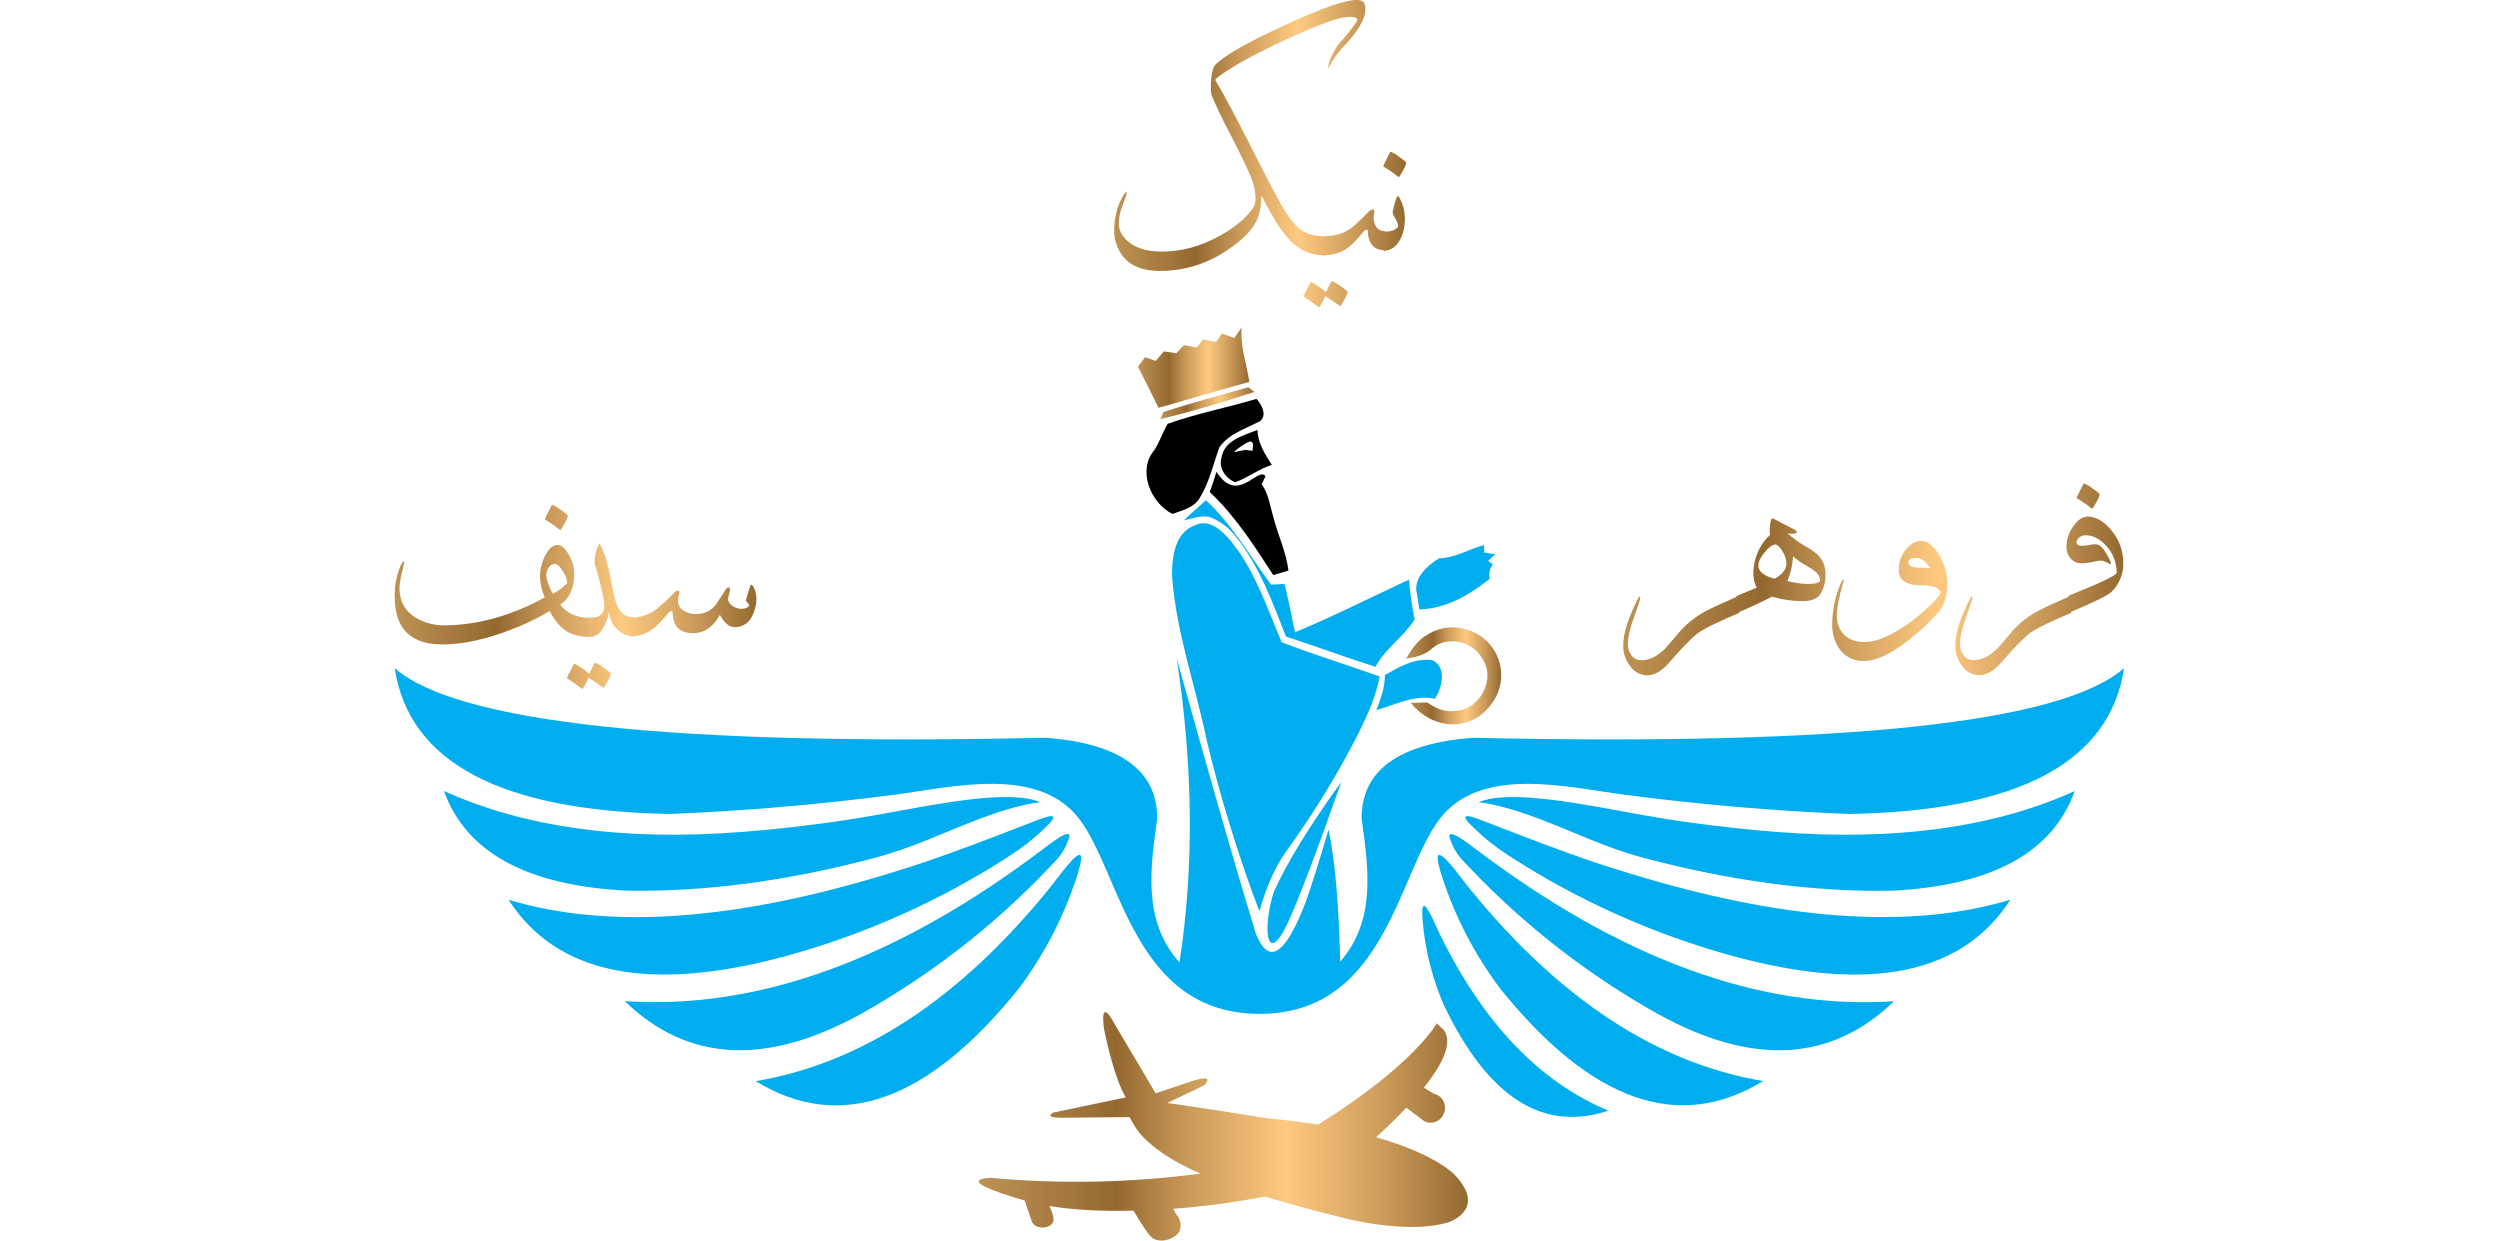 <svg width="133" height="66" viewBox="0 0 133 66" fill="none" xmlns="http://www.w3.org/2000/svg">
<g clip-path="url(#clip0_13140_143199)">
<path d="M60.54 19.509C60.916 20.233 61.277 20.965 61.633 21.698C63.246 21.241 64.852 20.763 66.466 20.315C66.325 19.351 65.96 18.401 66.06 17.416L65.659 17.982L65.008 17.744L64.694 18.191L64.006 18.05L63.676 18.485L62.986 18.365L62.581 18.796L61.912 18.694L61.489 19.201L60.914 19.003L60.54 19.509Z" fill="url(#paint0_linear_13140_143199)"/>
<path d="M66.729 20.848C66.647 20.787 66.489 20.664 66.407 20.602C64.9 21.034 63.377 21.431 61.891 21.923C61.851 22.015 61.775 22.206 61.738 22.295C63.421 21.889 65.088 21.392 66.733 20.848" fill="url(#paint1_linear_13140_143199)"/>
<path d="M67.002 22.428C67.44 22.131 67.131 21.518 66.843 21.221C65.276 21.686 63.663 22 62.123 22.545C61.852 22.994 61.7 23.508 61.408 23.948C60.497 25.024 61.207 26.756 62.372 27.34C62.895 27.151 63.501 27.018 63.818 26.505C64.335 25.677 64.54 24.704 64.87 23.8C65.375 23.072 66.258 22.811 67.002 22.422V22.428Z" fill="#000001"/>
<path d="M66.636 23.985C66.544 23.973 66.361 23.948 66.269 23.933L65.641 24.055C65.883 23.822 66.162 23.631 66.466 23.489C66.774 23.489 66.627 23.799 66.636 23.988V23.985ZM66.901 22.873C66.164 23.164 65.152 23.41 64.989 24.32C64.814 24.886 65.192 25.451 65.716 25.653C66.394 25.417 66.967 24.946 67.66 24.731C67.303 24.156 66.907 23.58 66.901 22.873Z" fill="#000001"/>
<path d="M67.323 25.336C66.918 24.778 65.86 26.891 64.716 25.099C64.609 25.463 64.486 25.821 64.356 26.176C65.72 27.448 66.73 29.039 67.737 30.593C68.009 30.519 68.279 30.438 68.548 30.352C68.417 29.343 67.965 28.414 67.721 27.432C67.55 26.867 67.484 26.249 67.12 25.765C67.172 25.657 67.272 25.442 67.323 25.34V25.336Z" fill="#000001"/>
<path d="M67.617 31.098C66.496 29.579 65.549 27.907 64.152 26.608C63.775 26.974 63.363 27.306 62.987 27.677C63.449 27.599 63.925 27.367 64.399 27.524C64.938 27.737 65.407 28.097 65.754 28.563C67.004 30.117 67.69 32.028 68.414 33.866C70.009 34.385 71.581 34.969 73.177 35.476C73.691 34.494 74.671 33.888 75.259 32.958C75.117 32.258 75.016 31.55 74.956 30.838C72.939 31.769 70.953 32.787 68.897 33.635C68.705 32.778 68.557 31.913 68.332 31.067L67.626 31.102L67.617 31.098Z" fill="#00AEEF"/>
<path d="M65.562 28.882C65.089 28.297 64.352 27.532 63.535 27.96C62.505 28.352 62.357 29.618 62.35 30.571C62.547 33.578 63.593 36.435 64.194 39.369C64.933 42.461 65.868 45.502 66.996 48.473C67.329 47.368 67.734 46.269 68.407 45.319C69.891 43.277 71.208 41.118 72.344 38.864C72.794 37.946 73.213 37.001 73.395 35.989C71.662 35.369 69.9 34.831 68.186 34.169C67.416 32.365 66.796 30.444 65.562 28.883V28.882Z" fill="#00AEEF"/>
<path d="M78.947 28.998C78.139 29.218 77.413 29.68 76.556 29.704C75.923 30.089 75.156 30.781 75.382 31.604C75.41 31.807 75.474 32.214 75.505 32.419C76.933 32.388 78.18 31.648 79.262 30.783C79.224 30.655 79.219 30.52 79.247 30.39C79.275 30.26 79.336 30.14 79.423 30.039L79.169 29.836L79.549 29.487L78.966 29.396C78.966 29.295 78.952 29.094 78.947 28.992V28.998Z" fill="#00AEEF"/>
<path d="M77.975 33.478C77.648 33.379 77.304 33.35 76.965 33.392C76.626 33.434 76.299 33.547 76.006 33.722C75.456 34.005 75.103 34.523 74.804 35.046C75.292 34.952 75.8 34.868 76.171 34.508C76.979 33.801 78.359 34.099 78.853 35.039C79.601 36.096 78.732 37.757 77.459 37.811C76.901 37.917 76.377 37.681 75.933 37.37L75.052 37.391C76.19 38.814 78.221 38.995 79.347 37.45C79.599 37.119 79.766 36.731 79.832 36.321C79.898 35.91 79.861 35.489 79.725 35.096C79.589 34.702 79.359 34.349 79.053 34.066C78.748 33.784 78.377 33.582 77.975 33.478Z" fill="url(#paint2_linear_13140_143199)"/>
<path d="M76.336 37.176C76.721 36.611 76.985 35.472 76.202 35.125C75.274 34.984 74.45 35.479 73.677 35.907C73.677 36.563 73.463 37.179 73.221 37.777C74.241 37.494 75.246 36.939 76.336 37.176Z" fill="#00AEEF"/>
<path fill-rule="evenodd" clip-rule="evenodd" d="M71.356 41.599C70.226 44.823 69.338 47.191 68.689 48.701C67.412 51.676 67.12 49.549 67.754 47.478C68.458 45.906 69.659 43.946 71.356 41.599Z" fill="#00AEEF"/>
<path fill-rule="evenodd" clip-rule="evenodd" d="M94.497 44.256C92.179 44.074 89.671 43.769 87.379 43.358C84.243 42.792 80.322 41.964 78.661 42.681C79.508 42.775 80.596 43.074 81.924 43.577C83.92 44.333 85.359 45.082 87.477 45.647C92.122 46.879 96.519 47.459 100.669 47.385C105.971 47.119 109.207 45.352 110.376 42.084C106.081 44.031 100.788 44.755 94.497 44.256ZM86.338 46.354C84.822 45.912 82.332 45.012 78.868 43.654C77.95 43.295 77.584 43.283 78.458 44.091C79.022 44.636 79.639 45.122 80.301 45.542C83.984 47.924 88.01 49.723 92.24 50.876C99.497 52.835 104.401 51.831 106.951 47.866C101.594 49.481 94.723 48.977 86.338 46.354ZM78.434 45.117C78.26 44.986 76.873 43.886 77.142 44.637C77.412 45.387 77.68 45.637 78.219 46.198C81.148 49.272 84.521 51.888 88.226 53.958C93.251 56.726 97.43 56.495 100.763 53.264C93.659 53.737 86.215 51.021 78.434 45.114V45.117ZM46.621 43.358C44.33 43.769 41.822 44.074 39.504 44.256C33.213 44.754 27.919 44.028 23.621 42.08C24.791 45.346 28.026 47.114 33.329 47.381C37.478 47.456 41.876 46.877 46.521 45.643C48.638 45.078 50.08 44.333 52.076 43.577C53.406 43.073 54.494 42.773 55.341 42.679C53.682 41.964 49.759 42.794 46.621 43.358ZM55.132 43.652C51.666 45.008 49.177 45.909 47.663 46.354C39.276 48.979 32.407 49.483 27.056 47.866C29.605 51.829 34.507 52.833 41.76 50.876C45.99 49.723 50.017 47.924 53.699 45.542C54.361 45.123 54.979 44.637 55.544 44.093C56.417 43.28 56.051 43.293 55.132 43.652ZM55.566 45.114C47.786 51.022 40.343 53.737 33.237 53.261C36.571 56.492 40.75 56.723 45.776 53.955C49.48 51.885 52.853 49.269 55.781 46.195C56.32 45.63 56.576 45.4 56.858 44.634C57.14 43.868 55.74 44.983 55.566 45.114ZM56.595 46.273C56.331 46.599 56.104 46.922 55.811 47.283C51.046 53.151 45.844 56.563 40.206 57.518C44.688 60.266 49.355 58.62 54.209 52.579C55.542 50.794 56.577 48.804 57.273 46.687C57.713 45.309 57.599 45.032 56.595 46.273ZM78.19 47.283C77.896 46.922 77.667 46.599 77.403 46.273C76.4 45.032 76.286 45.309 76.73 46.687C77.427 48.801 78.46 50.789 79.792 52.572C84.645 58.614 89.313 60.26 93.795 57.511C88.16 56.561 82.959 53.152 78.191 47.283H78.19Z" fill="#00AEEF"/>
<path fill-rule="evenodd" clip-rule="evenodd" d="M113 35.545C112.247 40.559 107.369 43.145 98.364 43.303C94.412 43.147 90.413 42.803 86.367 42.271C83.309 41.87 78.753 40.716 76.576 43.587C74.359 46.512 73.693 53.936 67.007 53.936C60.321 53.936 59.645 46.511 57.431 43.587C55.254 40.714 50.699 41.87 47.64 42.271C43.588 42.802 39.589 43.146 35.643 43.303C26.634 43.144 21.753 40.559 21 35.545C24.319 38.457 35.868 39.691 55.647 39.249C59.599 39.558 61.571 40.99 61.563 43.546C61.189 46.243 60.791 49.001 62.748 51.204C63.529 46.175 63.48 40.777 62.598 35.01C64.371 41.406 65.773 46.288 66.805 49.656C67.484 51.381 68.365 50.838 69.45 48.027C69.816 46.99 70.225 45.693 70.677 44.133C71.018 45.716 71.225 48.059 71.298 51.161C73.213 48.964 72.808 46.228 72.437 43.546C72.428 40.99 74.4 39.558 78.353 39.249C98.134 39.692 109.683 38.458 113 35.545Z" fill="#00AEEF"/>
<path fill-rule="evenodd" clip-rule="evenodd" d="M76.21 48.859C76.337 49.123 76.442 49.378 76.584 49.67C78.893 54.408 81.886 57.547 85.562 59.088C82.086 60.244 79.177 58.387 76.834 53.517C76.213 52.096 75.826 50.584 75.688 49.039C75.603 48.032 75.725 47.863 76.21 48.863V48.859Z" fill="#00AEEF"/>
<path d="M77.055 65.025C77.055 65.025 79.122 64.372 77.429 62.54C77.429 62.54 76.479 61.431 73.204 60.501C73.552 60.192 74.174 59.614 74.815 58.931L75.633 59.542C75.676 59.583 75.723 59.619 75.775 59.648C75.817 59.67 75.861 59.688 75.906 59.703C76.1 59.756 76.306 59.73 76.481 59.631C76.656 59.531 76.784 59.367 76.837 59.173C76.877 59.048 76.885 58.915 76.86 58.786C76.836 58.657 76.779 58.536 76.696 58.435C76.609 58.329 76.494 58.251 76.363 58.21L76.297 58.196L75.748 57.867C76.668 56.715 77.333 55.5 76.809 54.797L76.435 54.438C76.435 54.438 75.269 56.622 70.122 59.831C69.891 59.793 69.651 59.758 69.405 59.722C68.79 59.635 68.135 59.557 67.429 59.491L67.244 59.461C66.954 59.414 66.335 59.32 65.582 59.201C65.042 59.116 64.437 59.024 63.836 58.932C63.234 58.841 62.623 58.752 62.101 58.678L63.285 58.113L64.088 57.727C64.15 57.663 64.198 57.588 64.23 57.505C64.245 57.444 64.23 57.389 64.138 57.372C64.046 57.355 63.817 57.384 63.425 57.514L63.002 57.655L61.481 58.164L60.302 56.17L60.127 55.876L59.249 54.393C59.249 54.393 58.506 52.962 58.732 54.728C58.732 54.728 59.191 57.167 59.888 58.383L56.065 59.181C56.065 59.181 55.5 59.427 56.323 59.464L60.096 59.431C60.165 59.575 60.243 59.714 60.33 59.848V59.855C60.365 59.912 60.396 59.964 60.438 60.026C60.763 60.501 61.302 60.997 62.072 61.495C62.642 61.857 63.241 62.172 63.864 62.434C60.167 62.926 56.428 63.003 52.714 62.663C52.714 62.663 50.409 62.685 54.509 63.866C54.509 63.866 54.762 64.604 54.892 64.977C55.055 65.443 55.988 65.408 56.043 64.915C56.072 64.662 55.825 64.16 55.825 64.16C57.153 64.376 58.516 64.443 60.302 64.407C60.302 64.407 60.903 65.433 61.203 65.767C61.332 65.902 61.507 65.983 61.693 65.992C61.766 65.999 61.838 65.999 61.911 65.992C62.304 65.945 62.693 65.709 62.774 65.435C62.816 65.295 62.822 65.147 62.79 65.004C62.758 64.862 62.69 64.73 62.592 64.622L62.41 64.308C63.582 64.222 64.809 64.079 66.066 63.876C66.474 63.809 66.884 63.735 67.298 63.657C67.573 63.741 67.863 63.826 68.166 63.913C68.469 63.999 68.798 64.094 69.154 64.195C69.883 64.393 70.687 64.601 71.574 64.816C72.147 64.956 72.726 65.066 73.31 65.144C74.439 65.295 75.897 65.377 77.046 65.029" fill="url(#paint3_linear_13140_143199)"/>
<path d="M89.408 33.548C89.803 33.12 90.268 32.762 90.784 32.491C91.126 32.315 91.706 32.046 92.523 31.693V32.606C92.005 32.824 91.622 32.999 91.364 33.123C91 33.28 90.65 33.469 90.318 33.688C89.977 33.957 89.472 34.475 88.808 35.243C88.414 35.699 88.021 35.927 87.628 35.927C87.457 35.924 87.288 35.881 87.135 35.802C86.983 35.724 86.851 35.61 86.749 35.472C86.484 35.148 86.344 34.74 86.355 34.322C86.355 33.7 86.613 32.891 87.121 31.887C87.172 31.782 87.215 31.731 87.246 31.731C87.252 31.736 87.257 31.742 87.26 31.749C87.264 31.756 87.266 31.764 87.266 31.772C87.266 31.875 87.153 32.228 86.935 32.819C86.718 33.41 86.604 33.896 86.604 34.232C86.591 34.458 86.656 34.682 86.79 34.864C86.853 34.95 86.936 35.018 87.032 35.063C87.127 35.109 87.233 35.13 87.339 35.124C87.752 35.124 88.176 34.916 88.601 34.491C88.87 34.18 89.138 33.869 89.408 33.548ZM97.117 30.544C97.128 30.874 97.057 31.201 96.909 31.497C96.84 31.64 96.728 31.76 96.589 31.838C96.367 31.947 96.121 31.995 95.875 31.98C95.332 31.976 94.793 31.896 94.272 31.742C93.682 32.042 93.051 32.343 92.377 32.623V31.711C92.595 31.618 92.942 31.472 93.454 31.266C93.343 31.044 93.282 30.8 93.278 30.551C93.271 30.082 93.381 29.619 93.598 29.204C93.74 28.923 93.931 28.671 94.163 28.458C94.133 28.212 94.147 27.963 94.205 27.722C94.225 27.628 94.256 27.58 94.287 27.58C94.35 27.594 94.41 27.619 94.464 27.654L95.405 28.14C95.529 28.202 95.591 28.255 95.591 28.307C95.591 28.359 95.508 28.4 95.343 28.4C95.259 28.398 95.176 28.388 95.094 28.369C95.373 28.618 95.674 28.84 95.995 29.032C96.248 29.162 96.485 29.322 96.701 29.508C96.837 29.643 96.945 29.804 97.016 29.983C97.088 30.161 97.122 30.352 97.117 30.544ZM95.037 29.979C95.026 29.739 94.95 29.508 94.815 29.31C94.674 29.083 94.547 28.968 94.454 28.968C94.298 28.968 94.112 29.11 93.889 29.372C93.666 29.635 93.545 29.88 93.545 30.102C93.545 30.278 93.658 30.444 93.875 30.579C94.045 30.679 94.231 30.749 94.424 30.786C94.831 30.544 95.037 30.274 95.037 29.984V29.979ZM96.692 30.527C96.632 30.434 96.434 30.29 96.114 30.103C95.853 29.962 95.61 29.791 95.389 29.594C95.368 30.048 95.266 30.494 95.089 30.911C95.447 31.007 95.815 31.059 96.186 31.067C96.62 31.067 96.838 30.993 96.838 30.849C96.817 30.733 96.767 30.624 96.692 30.533V30.527ZM99.233 34.153C99.689 34.153 100.247 33.957 100.909 33.574C101.466 33.243 101.987 32.854 102.462 32.414C102.916 31.998 103.176 31.707 103.238 31.543C103.196 31.273 102.854 31.139 102.202 31.139C101.406 31.139 101.012 30.869 101.012 30.321C101.007 29.914 101.151 29.519 101.416 29.211C101.664 28.921 101.923 28.776 102.192 28.776C102.493 28.776 102.782 28.974 103.062 29.367C103.298 29.709 103.461 30.098 103.537 30.507C103.571 30.688 103.588 30.872 103.59 31.055C103.59 31.708 103.424 32.237 103.083 32.62C102.619 33.132 102.114 33.605 101.571 34.033C100.62 34.789 99.813 35.164 99.161 35.164C98.913 35.175 98.667 35.124 98.443 35.018C98.219 34.911 98.025 34.751 97.878 34.552C97.599 34.156 97.457 33.679 97.474 33.195C97.481 32.458 97.633 31.73 97.92 31.051C97.982 30.896 98.034 30.812 98.061 30.812C98.088 30.812 98.081 30.834 98.081 30.865C98.074 30.942 98.057 31.019 98.03 31.092C97.823 31.817 97.72 32.364 97.72 32.75C97.712 33.065 97.806 33.374 97.988 33.632C98.253 33.984 98.67 34.16 99.238 34.159L99.233 34.153ZM102.679 30.227C102.607 30.086 102.504 29.962 102.379 29.864C102.269 29.755 102.125 29.689 101.971 29.678C101.67 29.678 101.525 29.761 101.525 29.916C101.525 30.103 101.722 30.199 102.115 30.199C102.305 30.192 102.496 30.204 102.685 30.233L102.679 30.227ZM107.077 33.543C107.472 33.114 107.937 32.757 108.453 32.486C108.795 32.309 109.373 32.041 110.192 31.687V32.6C109.674 32.818 109.292 32.993 109.032 33.117C108.668 33.275 108.318 33.464 107.988 33.683C107.646 33.951 107.141 34.47 106.476 35.237C106.084 35.693 105.691 35.921 105.297 35.921C105.126 35.918 104.957 35.876 104.804 35.797C104.651 35.718 104.519 35.605 104.417 35.466C104.152 35.142 104.013 34.734 104.024 34.316C104.024 33.694 104.283 32.886 104.789 31.881C104.842 31.776 104.882 31.725 104.914 31.725C104.92 31.73 104.925 31.736 104.929 31.743C104.933 31.75 104.935 31.758 104.935 31.766C104.935 31.87 104.82 32.223 104.603 32.814C104.386 33.404 104.273 33.891 104.273 34.227C104.26 34.453 104.326 34.676 104.459 34.858C104.522 34.944 104.605 35.012 104.7 35.058C104.796 35.103 104.901 35.124 105.007 35.118C105.422 35.118 105.845 34.911 106.277 34.485C106.544 34.18 106.812 33.869 107.083 33.548L107.077 33.543ZM110.464 28.787C110.464 28.953 110.558 29.036 110.755 29.036C110.887 29.035 111.019 29.021 111.148 28.994C111.25 28.971 111.354 28.957 111.458 28.953C111.675 28.953 111.862 29.108 112.038 29.419C112.148 29.591 112.238 29.775 112.306 29.967C112.306 29.998 112.296 30.01 112.275 30.01C112.202 29.991 112.132 29.959 112.069 29.916C111.975 29.86 111.868 29.828 111.759 29.823C111.633 29.831 111.508 29.852 111.386 29.885C111.215 29.924 111.042 29.951 110.868 29.967H110.765C110.65 29.974 110.535 29.954 110.429 29.91C110.323 29.865 110.229 29.796 110.154 29.709C110.004 29.534 109.926 29.308 109.937 29.077C109.94 28.683 110.071 28.302 110.309 27.989C110.548 27.647 110.796 27.482 111.054 27.482C111.51 27.482 111.934 27.73 112.337 28.228C112.743 28.712 112.963 29.325 112.958 29.957C112.964 30.243 112.911 30.526 112.803 30.79C112.694 31.054 112.532 31.292 112.328 31.491C112.151 31.668 111.396 32.041 110.041 32.61V31.699L111.532 31.077C112.244 30.756 112.607 30.558 112.607 30.476C112.611 29.952 112.419 29.445 112.069 29.056C111.728 28.673 111.355 28.476 110.961 28.476C110.843 28.475 110.728 28.511 110.631 28.58C110.528 28.657 110.481 28.731 110.481 28.793L110.464 28.787ZM110.486 26.508C110.476 26.497 110.476 26.477 110.486 26.446L110.817 25.781C110.837 25.74 110.858 25.719 110.879 25.719C111.034 25.788 111.181 25.875 111.314 25.979C111.572 26.154 111.697 26.262 111.697 26.3C111.697 26.415 111.582 26.642 111.355 27.007C111.324 27.058 111.303 27.069 111.272 27.048C111.026 26.852 110.767 26.674 110.497 26.514L110.486 26.508Z" fill="url(#paint4_linear_13140_143199)"/>
<path d="M64.677 4.3C65.092 4.984 65.776 6.269 66.729 8.154C67.608 9.895 68.167 10.942 68.406 11.294C68.726 11.781 69.027 12.113 69.306 12.284C69.617 12.482 70.04 12.575 70.568 12.575V13.589C70.082 13.606 69.601 13.484 69.182 13.238C68.712 12.947 68.256 12.428 67.816 11.683C67.598 11.32 67.36 10.896 67.11 10.399C67.112 10.789 67.053 11.177 66.935 11.549C66.718 12.15 66.148 12.751 65.227 13.351C64.185 14.047 62.96 14.417 61.707 14.415C60.787 14.415 60.124 14.145 59.71 13.595C59.414 13.203 59.261 12.72 59.275 12.229C59.271 11.613 59.424 11.006 59.72 10.466C59.824 10.291 59.896 10.208 59.927 10.208C59.937 10.208 59.937 10.218 59.937 10.249C59.929 10.346 59.904 10.442 59.865 10.531C59.793 10.729 59.724 10.926 59.648 11.122C59.564 11.38 59.522 11.649 59.524 11.921C59.524 12.241 59.679 12.541 59.989 12.822C60.413 13.205 61.035 13.387 61.862 13.387C62.857 13.369 63.832 13.113 64.708 12.641C65.629 12.165 66.291 11.627 66.695 11.015C66.768 10.859 66.803 10.689 66.798 10.517C66.772 10.054 66.652 9.602 66.447 9.186C66.305 8.834 65.981 8.17 65.474 7.186C64.987 6.263 64.657 5.55 64.459 5.066C64.424 4.942 64.41 4.813 64.418 4.683C64.418 3.988 64.512 3.564 64.701 3.399C65.265 2.87 66.502 2.186 68.385 1.326C70.297 0.435 71.549 6.04333e-05 72.159 6.04333e-05C72.291 -0.015 72.425 0.022 72.531 0.103C72.613 0.214 72.65 0.351 72.636 0.488C72.636 0.892 72.397 1.389 71.921 1.979C71.745 2.186 71.559 2.394 71.372 2.59C71.153 2.843 70.958 3.118 70.792 3.409C70.73 3.55 70.689 3.626 70.668 3.626C70.665 3.529 70.675 3.431 70.699 3.337C70.759 3.149 70.839 2.969 70.938 2.798C71.016 2.637 71.111 2.484 71.22 2.342C71.573 1.963 71.897 1.558 72.19 1.131C72.202 1.112 72.209 1.091 72.211 1.068C72.211 0.955 72.055 0.893 71.755 0.893C71.279 0.893 70.161 1.296 68.391 2.116C66.622 2.935 65.391 3.628 64.698 4.178C64.688 4.184 64.68 4.192 64.673 4.202C64.667 4.212 64.662 4.223 64.66 4.234C64.658 4.246 64.659 4.258 64.662 4.269C64.665 4.281 64.67 4.291 64.677 4.3ZM70.54 15.545L70.798 15.017C70.819 14.975 70.84 14.955 70.86 14.955C71.02 15.021 71.17 15.108 71.306 15.213C71.564 15.39 71.689 15.496 71.689 15.524C71.689 15.639 71.574 15.876 71.347 16.239C71.316 16.28 71.295 16.292 71.264 16.27C71.037 16.105 70.788 15.928 70.509 15.752C70.43 15.939 70.335 16.12 70.226 16.292C70.205 16.343 70.174 16.354 70.143 16.333C69.891 16.136 69.629 15.952 69.357 15.783C69.347 15.773 69.347 15.752 69.357 15.721L69.693 15.065C69.714 15.024 69.734 15.003 69.755 15.003C69.883 15.061 70.005 15.134 70.116 15.22C70.269 15.313 70.411 15.422 70.54 15.545ZM73.695 13.317C73.096 13.317 72.785 12.965 72.764 12.271C72.765 12.264 72.764 12.257 72.761 12.251C72.759 12.244 72.755 12.238 72.751 12.233C72.746 12.228 72.74 12.224 72.734 12.222C72.727 12.219 72.72 12.218 72.713 12.219C72.68 12.222 72.649 12.231 72.62 12.247C72.591 12.264 72.566 12.286 72.547 12.312C72.347 12.565 72.129 12.804 71.896 13.027C71.525 13.369 71.043 13.563 70.54 13.574V12.558C71.001 12.564 71.454 12.427 71.834 12.165C71.989 12.072 72.319 11.761 72.847 11.232C72.893 11.182 72.956 11.152 73.024 11.149C73.036 11.147 73.049 11.148 73.061 11.152C73.074 11.156 73.085 11.163 73.094 11.172C73.103 11.181 73.11 11.192 73.114 11.204C73.118 11.216 73.119 11.229 73.117 11.242C73.113 11.29 73.106 11.337 73.096 11.383C73.086 11.439 73.079 11.494 73.076 11.55C73.07 11.725 73.113 11.897 73.2 12.048C73.252 12.13 73.325 12.196 73.411 12.239C73.497 12.283 73.594 12.302 73.69 12.295L73.695 13.317ZM73.602 8.862C73.593 8.851 73.593 8.831 73.602 8.8L73.927 8.135C73.947 8.092 73.968 8.072 73.989 8.072C74.145 8.142 74.292 8.231 74.425 8.338C74.683 8.515 74.808 8.621 74.808 8.659C74.808 8.773 74.693 9.001 74.466 9.365C74.435 9.416 74.414 9.428 74.383 9.406C74.134 9.206 73.871 9.024 73.597 8.86L73.602 8.862ZM74.741 11.566C74.741 12.147 74.617 12.603 74.369 12.924C74.286 13.05 74.174 13.154 74.043 13.228C73.911 13.301 73.764 13.343 73.614 13.348V12.33C74.006 12.33 74.264 12.236 74.388 12.048C74.362 11.867 74.291 11.697 74.183 11.55C74.124 11.468 74.091 11.369 74.089 11.268C74.137 11.025 74.203 10.786 74.285 10.553C74.317 10.471 74.338 10.428 74.369 10.428C74.4 10.428 74.441 10.48 74.493 10.595C74.646 10.895 74.729 11.226 74.736 11.563L74.741 11.566Z" fill="url(#paint5_linear_13140_143199)"/>
<path d="M29.805 32.161C30.147 32.627 30.675 32.867 31.389 32.867V33.883C30.988 33.897 30.59 33.812 30.23 33.635C29.848 33.417 29.516 33.044 29.242 32.504C28.604 32.889 27.933 33.215 27.235 33.478C25.856 34.016 24.624 34.285 23.54 34.285C21.847 34.285 21 33.445 21 31.756C20.983 31.195 21.086 30.637 21.3 30.119C21.394 29.943 21.442 29.85 21.475 29.85C21.483 29.856 21.489 29.864 21.493 29.873C21.496 29.882 21.498 29.891 21.497 29.901C21.494 29.989 21.48 30.076 21.456 30.161C21.353 30.517 21.284 30.881 21.248 31.249C21.248 31.974 21.538 32.512 22.118 32.864C22.601 33.145 23.153 33.285 23.711 33.269C24.904 33.247 26.083 33.019 27.199 32.596C27.815 32.377 28.411 32.103 28.978 31.778C28.84 31.451 28.756 31.105 28.73 30.752C28.719 30.31 28.826 29.873 29.041 29.487C29.227 29.156 29.433 28.989 29.65 28.989C29.867 28.989 30.074 29.166 30.271 29.529C30.446 29.825 30.543 30.16 30.553 30.503C30.551 31.28 30.302 31.84 29.805 32.161ZM28.998 27.638C28.988 27.628 28.988 27.607 28.998 27.576L29.327 26.918C29.348 26.877 29.368 26.855 29.389 26.855C29.544 26.923 29.69 27.01 29.824 27.114C30.082 27.291 30.206 27.405 30.206 27.436C30.206 27.549 30.093 27.777 29.865 28.143C29.834 28.195 29.814 28.205 29.783 28.184C29.534 27.986 29.272 27.805 28.998 27.643V27.638ZM30.174 30.979C30.149 30.769 30.071 30.569 29.947 30.398C29.791 30.13 29.646 29.994 29.512 29.994C29.449 29.998 29.388 30.017 29.334 30.049C29.28 30.082 29.234 30.127 29.201 30.181C29.111 30.304 29.062 30.452 29.06 30.605C29.078 30.772 29.121 30.936 29.186 31.091C29.238 31.267 29.315 31.434 29.415 31.588C29.58 31.504 29.736 31.403 29.88 31.287C30.075 31.135 30.174 31.032 30.174 30.979ZM31.344 35.849L31.602 35.321C31.623 35.28 31.643 35.258 31.664 35.258C31.823 35.325 31.973 35.412 32.109 35.517C32.368 35.694 32.493 35.8 32.493 35.828C32.493 35.943 32.379 36.181 32.151 36.543C32.12 36.584 32.099 36.595 32.068 36.574C31.841 36.409 31.592 36.232 31.313 36.057C31.234 36.244 31.139 36.424 31.03 36.595C31.009 36.646 30.978 36.657 30.947 36.636C30.7 36.44 30.441 36.257 30.174 36.088C30.164 36.077 30.164 36.057 30.174 36.026L30.506 35.373C30.525 35.331 30.546 35.311 30.568 35.311C30.696 35.369 30.818 35.442 30.929 35.528C31.08 35.62 31.22 35.728 31.348 35.849H31.344ZM32.388 32.554C32.345 32.912 32.21 33.252 31.996 33.543C31.928 33.642 31.839 33.724 31.735 33.784C31.631 33.843 31.514 33.878 31.395 33.885V32.869C31.903 32.869 32.151 32.641 32.151 32.196C32.126 31.92 32.078 31.646 32.01 31.378C31.907 30.911 31.804 30.53 31.711 30.227C31.681 30.153 31.657 30.076 31.637 29.998C31.622 29.683 31.679 29.368 31.804 29.077C31.845 28.984 31.876 28.936 31.886 28.936C31.896 28.936 31.938 28.967 31.969 29.04C32.197 29.486 32.404 30.24 32.59 31.301C32.705 31.954 32.87 32.39 33.087 32.607C33.175 32.687 33.278 32.749 33.39 32.788C33.502 32.827 33.621 32.843 33.739 32.835V33.851C33.436 33.853 33.142 33.746 32.91 33.55C32.62 33.294 32.435 32.939 32.392 32.554H32.388ZM36.869 33.684C36.435 33.684 36.134 33.543 35.959 33.29C35.838 33.064 35.777 32.81 35.783 32.554C35.773 32.523 35.761 32.503 35.73 32.503C35.698 32.506 35.666 32.516 35.638 32.532C35.609 32.548 35.585 32.57 35.565 32.596C35.364 32.849 35.146 33.088 34.913 33.311C34.546 33.651 34.068 33.846 33.568 33.859V32.845C34.029 32.858 34.483 32.723 34.862 32.46C35.221 32.169 35.56 31.854 35.876 31.518C35.92 31.465 35.984 31.432 36.052 31.424C36.145 31.424 36.165 31.487 36.134 31.601C36.096 31.711 36.075 31.826 36.072 31.943C36.067 32.051 36.091 32.158 36.142 32.253C36.194 32.348 36.27 32.427 36.363 32.481C36.573 32.615 36.82 32.681 37.068 32.668C37.27 32.669 37.47 32.621 37.65 32.529C37.83 32.437 37.985 32.304 38.103 32.139C38.279 31.881 38.444 31.611 38.621 31.342C38.657 31.297 38.706 31.264 38.762 31.249C38.813 31.249 38.834 31.28 38.834 31.352C38.836 31.387 38.832 31.422 38.824 31.456C38.798 31.589 38.763 31.721 38.72 31.85C38.727 31.92 38.75 31.987 38.786 32.048C38.821 32.109 38.87 32.161 38.927 32.202C39.066 32.32 39.242 32.386 39.424 32.388C39.651 32.388 39.797 32.326 39.869 32.202C39.869 32.181 39.838 32.139 39.776 32.077C39.713 32.015 39.682 31.974 39.682 31.943C39.682 31.912 39.754 31.66 39.89 31.228C39.921 31.156 39.941 31.113 39.972 31.113C40.034 31.113 40.096 31.208 40.158 31.396C40.202 31.509 40.23 31.628 40.241 31.749C40.253 32.121 40.168 32.489 39.993 32.816C39.909 32.985 39.779 33.126 39.617 33.224C39.456 33.321 39.271 33.37 39.083 33.365C38.8 33.365 38.533 33.147 38.296 32.712C37.936 33.362 37.464 33.684 36.874 33.684H36.869Z" fill="url(#paint6_linear_13140_143199)"/>
</g>
<defs>
<linearGradient id="paint0_linear_13140_143199" x1="60.54" y1="19.558" x2="66.466" y2="19.558" gradientUnits="userSpaceOnUse">
<stop stop-color="#BD9354"/>
<stop offset="0.14" stop-color="#A97D42"/>
<stop offset="0.28" stop-color="#946930"/>
<stop offset="0.43" stop-color="#CA9A59"/>
<stop offset="0.63" stop-color="#FECA81"/>
<stop offset="0.83" stop-color="#CA9A59"/>
<stop offset="1" stop-color="#946930"/>
</linearGradient>
<linearGradient id="paint1_linear_13140_143199" x1="61.736" y1="21.448" x2="66.73" y2="21.448" gradientUnits="userSpaceOnUse">
<stop stop-color="#BD9354"/>
<stop offset="0.14" stop-color="#A97D42"/>
<stop offset="0.28" stop-color="#946930"/>
<stop offset="0.43" stop-color="#CA9A59"/>
<stop offset="0.63" stop-color="#FECA81"/>
<stop offset="0.83" stop-color="#CA9A59"/>
<stop offset="1" stop-color="#946930"/>
</linearGradient>
<linearGradient id="paint2_linear_13140_143199" x1="74.804" y1="35.956" x2="79.862" y2="35.956" gradientUnits="userSpaceOnUse">
<stop stop-color="#BD9354"/>
<stop offset="0.14" stop-color="#A97D42"/>
<stop offset="0.28" stop-color="#946930"/>
<stop offset="0.43" stop-color="#CA9A59"/>
<stop offset="0.63" stop-color="#FECA81"/>
<stop offset="0.83" stop-color="#CA9A59"/>
<stop offset="1" stop-color="#946930"/>
</linearGradient>
<linearGradient id="paint3_linear_13140_143199" x1="52.073" y1="59.923" x2="78.095" y2="59.923" gradientUnits="userSpaceOnUse">
<stop stop-color="#BD9354"/>
<stop offset="0.14" stop-color="#A97D42"/>
<stop offset="0.28" stop-color="#946930"/>
<stop offset="0.43" stop-color="#CA9A59"/>
<stop offset="0.63" stop-color="#FECA81"/>
<stop offset="0.83" stop-color="#CA9A59"/>
<stop offset="1" stop-color="#946930"/>
</linearGradient>
<linearGradient id="paint4_linear_13140_143199" x1="86.355" y1="30.828" x2="112.97" y2="30.828" gradientUnits="userSpaceOnUse">
<stop stop-color="#BD9354"/>
<stop offset="0.14" stop-color="#A97D42"/>
<stop offset="0.28" stop-color="#946930"/>
<stop offset="0.43" stop-color="#CA9A59"/>
<stop offset="0.63" stop-color="#FECA81"/>
<stop offset="0.83" stop-color="#CA9A59"/>
<stop offset="1" stop-color="#946930"/>
</linearGradient>
<linearGradient id="paint5_linear_13140_143199" x1="59.275" y1="8.17" x2="74.808" y2="8.17" gradientUnits="userSpaceOnUse">
<stop stop-color="#BD9354"/>
<stop offset="0.14" stop-color="#A97D42"/>
<stop offset="0.28" stop-color="#946930"/>
<stop offset="0.43" stop-color="#CA9A59"/>
<stop offset="0.63" stop-color="#FECA81"/>
<stop offset="0.83" stop-color="#CA9A59"/>
<stop offset="1" stop-color="#946930"/>
</linearGradient>
<linearGradient id="paint6_linear_13140_143199" x1="21" y1="31.751" x2="40.247" y2="31.751" gradientUnits="userSpaceOnUse">
<stop stop-color="#BD9354"/>
<stop offset="0.14" stop-color="#A97D42"/>
<stop offset="0.28" stop-color="#946930"/>
<stop offset="0.43" stop-color="#CA9A59"/>
<stop offset="0.63" stop-color="#FECA81"/>
<stop offset="0.83" stop-color="#CA9A59"/>
<stop offset="1" stop-color="#946930"/>
</linearGradient>
<clipPath id="clip0_13140_143199">
<rect width="92" height="66" fill="white" transform="translate(21)"/>
</clipPath>
</defs>
</svg>
